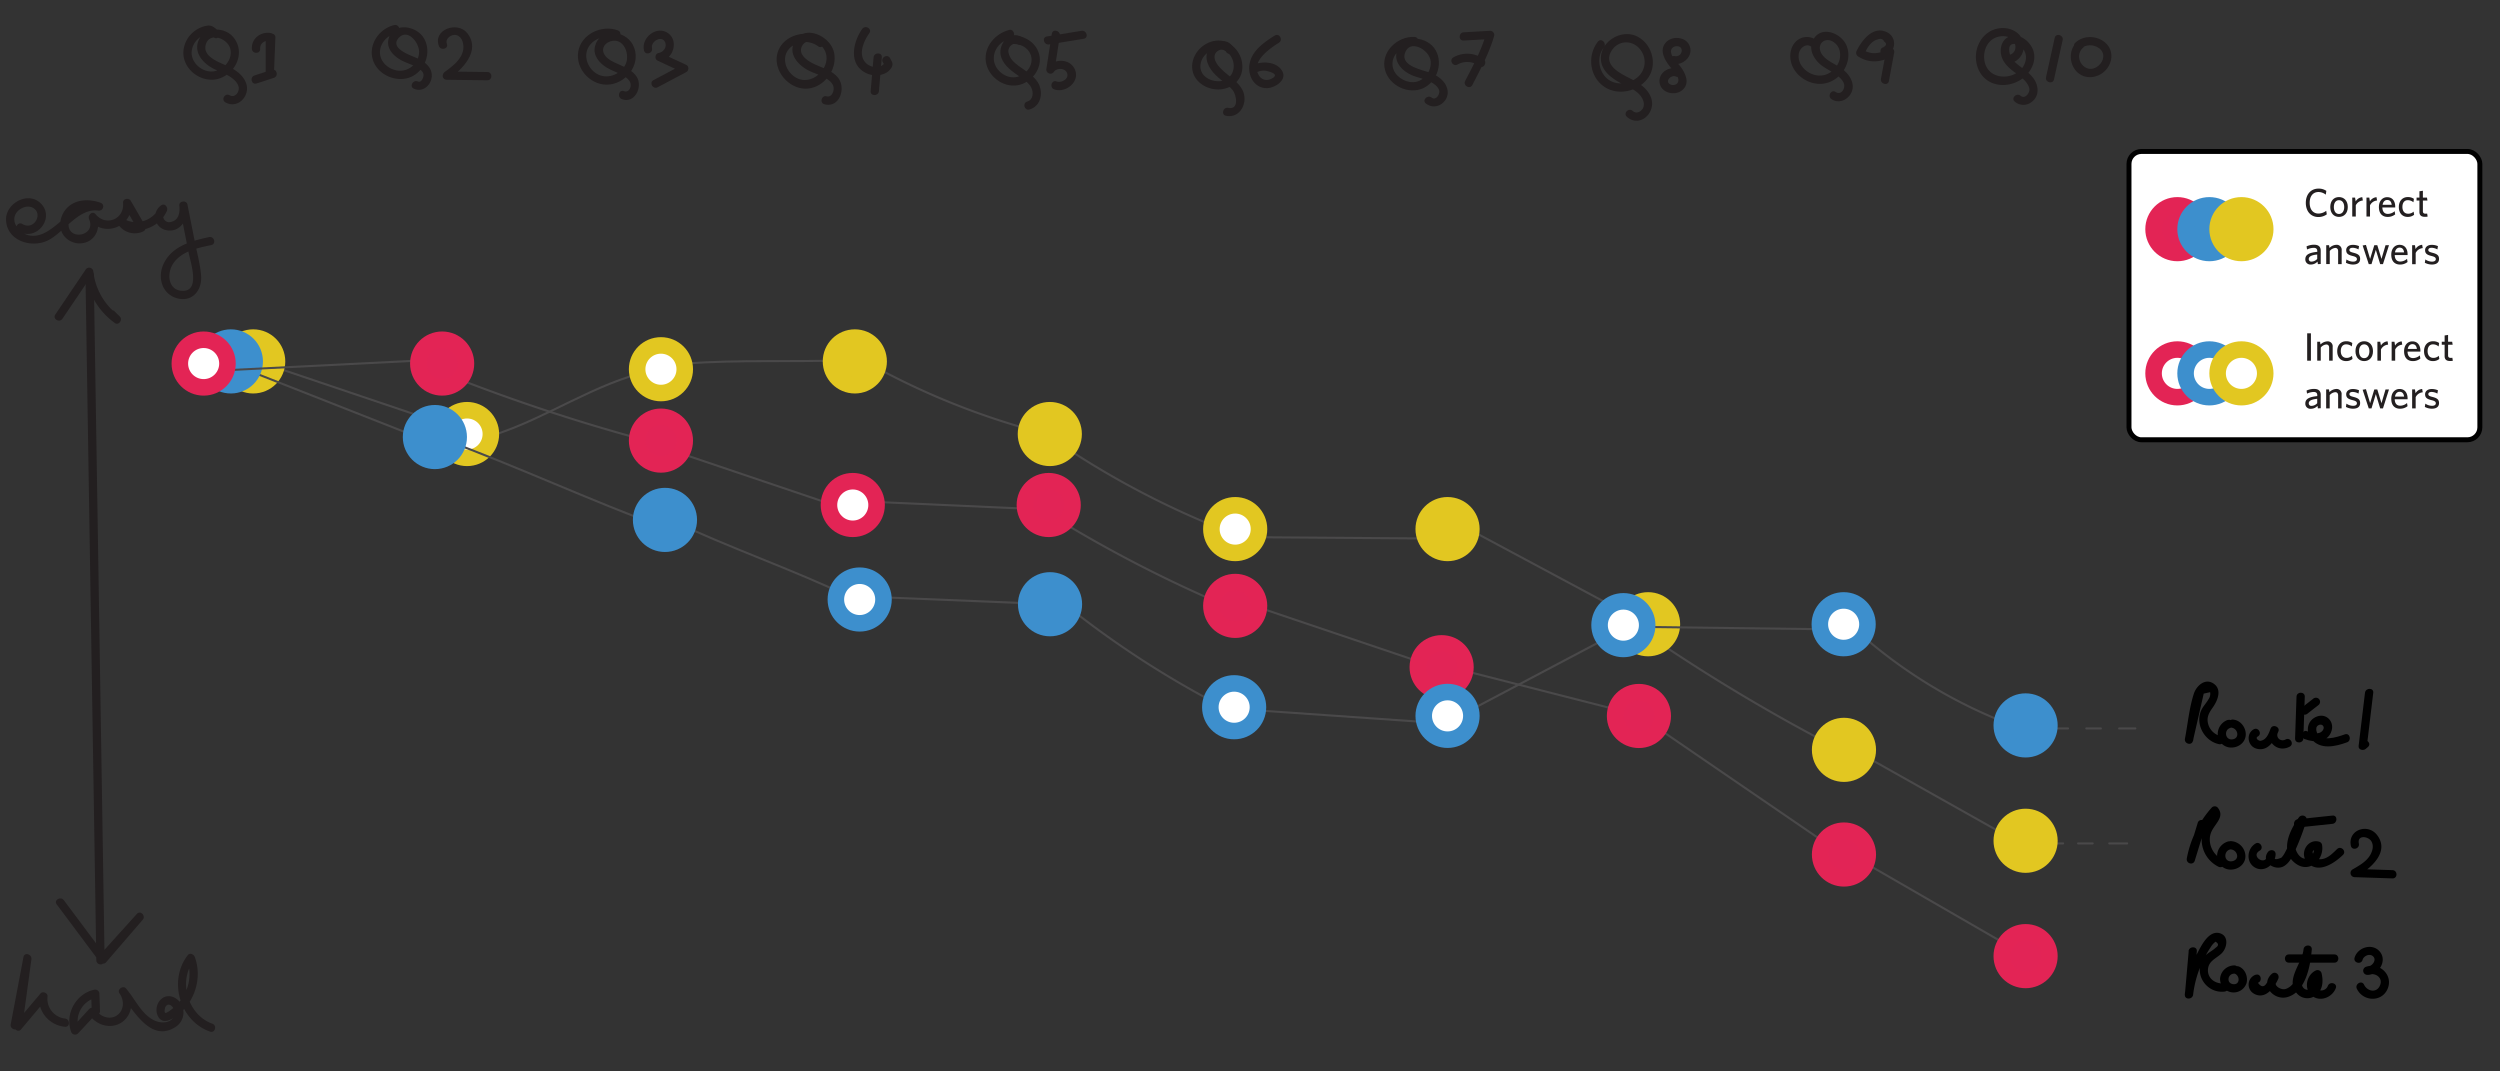 <svg id="Layer_1" data-name="Layer 1" xmlns="http://www.w3.org/2000/svg" viewBox="0 0 1512 648"><rect x="0" y="0" width="1512" height="648" fill="#333333" stroke="none"/><defs><style>.cls-1{fill:#4a494a;}.cls-2{fill:#231f20;}.cls-3{fill:#e2c721;}.cls-3,.cls-6{stroke:#e2c721;}.cls-3,.cls-4,.cls-5,.cls-6,.cls-7,.cls-8,.cls-9{stroke-miterlimit:10;}.cls-3,.cls-4,.cls-5,.cls-6,.cls-7,.cls-8{stroke-width:10px;}.cls-4{fill:#e22456;}.cls-4,.cls-5{stroke:#e32455;}.cls-5,.cls-6,.cls-8,.cls-9{fill:#fff;}.cls-7{fill:#3d8fcd;}.cls-7,.cls-8{stroke:#3d8fcd;}.cls-9{stroke:#000;stroke-width:3px;}</style></defs><title>Artboard 1 copy 2@1</title><path class="cls-1" d="M267.57,255.6,170.12,222.7c-.76-.26-1.09.95-.33,1.21l97.45,32.89c.76.26,1.09-.95.33-1.21Z"/><path class="cls-1" d="M380.83,227.07c-32.56,10.5-61.44,31.57-95.06,38.8-.79.17-.45,1.37.33,1.21,33.62-7.23,62.51-28.3,95.06-38.8.76-.25.44-1.45-.33-1.21Z"/><path class="cls-1" d="M414.18,220.51c32.83-2.44,65.83-.87,98.71-2,.8,0,.81-1.28,0-1.25-32.88,1.16-65.88-.41-98.71,2-.8.06-.8,1.31,0,1.25Z"/><path class="cls-1" d="M624.69,259.68a447.6,447.6,0,0,1-104.45-43.51.63.63,0,0,0-.63,1.08,448.9,448.9,0,0,0,104.75,43.63.63.63,0,0,0,.33-1.21Z"/><path class="cls-1" d="M745.29,321.88a520.86,520.86,0,0,1-109.91-58.09c-.66-.46-1.29.62-.63,1.08A522.19,522.19,0,0,0,745,323.09c.75.29,1.08-.92.33-1.21Z"/><path class="cls-1" d="M867.18,325.08l-120.77-.9a.63.63,0,0,0,0,1.25l120.77.9a.63.63,0,0,0,0-1.25Z"/><path class="cls-1" d="M997,377.55,878.17,313.9c-.71-.38-1.34.7-.63,1.08l118.8,63.65c.71.38,1.34-.7.63-1.08Z"/><path class="cls-1" d="M1221.2,439.49a296.21,296.21,0,0,1-105.53-65.66c-.58-.56-1.47.32-.88.88a297.72,297.72,0,0,0,106.08,66c.76.27,1.09-.94.33-1.21Z"/><path class="cls-1" d="M156.15,227a.63.63,0,0,0,0-1.25.63.63,0,0,0,0,1.25Z"/><path class="cls-1" d="M247,262.78a.63.63,0,0,0,0-1.25.63.63,0,0,0,0,1.25Z"/><path class="cls-1" d="M268.23,266.31a.63.63,0,0,0,0-1.25.63.63,0,0,0,0,1.25Z"/><path class="cls-1" d="M401.44,319.68a.63.63,0,0,0,0-1.25.63.63,0,0,0,0,1.25Z"/><path class="cls-1" d="M515.76,361.1c-36.49-17.5-75-30.43-111.46-47.93-.72-.35-1.36.73-.63,1.08,36.49,17.5,75,30.43,111.46,47.93.72.35,1.36-.73.63-1.08Z"/><path class="cls-1" d="M630.4,364.58,515,359.87c-.8,0-.8,1.22,0,1.25l115.41,4.72c.8,0,.8-1.22,0-1.25Z"/><path class="cls-1" d="M743.08,428.59a570.53,570.53,0,0,1-105.63-69.28c-.62-.51-1.5.37-.88.88a572,572,0,0,0,105.89,69.47c.72.36,1.35-.72.63-1.08Z"/><path class="cls-1" d="M867.22,436.46l-116.57-8.13c-.8-.06-.8,1.19,0,1.25l116.57,8.13c.8.06.8-1.19,0-1.25Z"/><path class="cls-1" d="M969.15,386.58,869.93,439c-.71.38-.08,1.45.63,1.08l99.22-52.38c.71-.38.08-1.45-.63-1.08Z"/><path class="cls-1" d="M1111,451.69a1088.38,1088.38,0,0,1-132.3-81c-.66-.47-1.28.61-.63,1.08a1088.38,1088.38,0,0,0,132.3,81c.71.37,1.35-.71.63-1.08Z"/><path class="cls-1" d="M1222.92,510l-97-54.56a.63.63,0,0,0-.63,1.08l97,54.56a.63.63,0,0,0,.63-1.08Z"/><path class="cls-1" d="M396.55,267.31a1116.94,1116.94,0,0,1-125.09-41c-.75-.29-1.07.91-.33,1.21a1116.94,1116.94,0,0,0,125.09,41,.63.63,0,0,0,.33-1.21Z"/><path class="cls-1" d="M513.67,308,404.58,271.14c-.76-.26-1.09.95-.33,1.21L513.33,309.2c.76.26,1.09-.95.33-1.21Z"/><path class="cls-1" d="M633,307.6,510,302.07c-.8,0-.8,1.21,0,1.25L633,308.85c.8,0,.8-1.21,0-1.25Z"/><path class="cls-1" d="M745.13,367.27a789.57,789.57,0,0,1-110-56.68c-.69-.42-1.31.66-.63,1.08A791.55,791.55,0,0,0,744.8,368.48c.74.31,1.06-.9.33-1.21Z"/><path class="cls-1" d="M862.22,400.84l-115.43-39c-.76-.26-1.09.95-.33,1.21l115.43,39c.76.26,1.09-.95.33-1.21Z"/><path class="cls-1" d="M989,431.44,874.67,402.23a.63.63,0,0,0-.33,1.21l114.31,29.21a.63.63,0,0,0,.33-1.21Z"/><path class="cls-1" d="M1113.13,515.29l-112-76.68c-.67-.46-1.29.63-.63,1.08l112,76.68c.67.46,1.29-.63.63-1.08Z"/><path class="cls-1" d="M1218.86,573.65l-101.35-58.52a.63.63,0,0,0-.63,1.08l101.35,58.52a.63.63,0,0,0,.63-1.08Z"/><path class="cls-1" d="M128.11,225a.63.63,0,0,0,0-1.25.63.63,0,0,0,0,1.25Z"/><path class="cls-1" d="M262.05,218.29a.63.63,0,0,0,0-1.25.63.63,0,0,0,0,1.25Z"/><path class="cls-1" d="M1240.88,441.2h9.93a.63.63,0,0,0,0-1.25h-9.93a.63.63,0,0,0,0,1.25Z"/><path class="cls-1" d="M1261.74,441.2h8.94a.63.63,0,0,0,0-1.25h-8.94a.63.63,0,0,0,0,1.25Z"/><path class="cls-1" d="M1281.6,441.2h9.93a.63.63,0,0,0,0-1.25h-9.93a.63.63,0,0,0,0,1.25Z"/><path class="cls-1" d="M1236.91,510.72h10.92a.63.63,0,0,0,0-1.25h-10.92a.63.63,0,0,0,0,1.25Z"/><path class="cls-1" d="M1256.77,510.72h8.94a.63.63,0,0,0,0-1.25h-8.94a.63.63,0,0,0,0,1.25Z"/><path class="cls-1" d="M1275.64,510.72h10.92a.63.63,0,0,0,0-1.25h-10.92a.63.63,0,0,0,0,1.25Z"/><path class="cls-2" d="M131.83,18.36c-2.24-1.68-3.63-3.25-6.53-2.84a16.65,16.65,0,0,0-7.4,3.11,16.86,16.86,0,0,0-7,12.7c-.43,11.05,11.56,19.59,21.89,16.1,10.08-3.41,15.58-15.85,8.51-24.71-5.94-7.44-19.9-6.48-21.88,4-1.15,6.15,3.59,11.32,8.53,14.17,3.57,2.06,7.6,3.24,11.09,5.44,2.17,1.37,4.62,3.51,5.26,6.11.72,2.94-2.05,7.08-5.44,5.16-2.81-1.58-5.33,2.73-2.52,4.32,7.45,4.21,15.12-3.94,12.55-11.46-1.63-4.77-5.88-7.85-10.22-10-4.8-2.38-15.95-5.63-14.33-13,1.85-8.44,13.08-4.49,14.86,1.83s-3.48,12.79-9.7,13.82c-6.52,1.08-13.51-4.44-13.62-11.15a11.71,11.71,0,0,1,4.3-8.78c3.29-2.83,5.86-3,9.19-.54,2.57,1.93,5.07-2.41,2.52-4.32Z"/><path class="cls-2" d="M161.62,22.77l-.86,21.37h5l0-21.69A2.53,2.53,0,0,0,163.87,20c-6-1.09-11.9,3.17-11.53,9.54.19,3.2,5.19,3.22,5,0a4.44,4.44,0,0,1,5.2-4.72l-1.84-2.41,0,21.69c0,3.23,4.87,3.21,5,0l.86-21.37c.13-3.22-4.87-3.21-5,0Z"/><path class="cls-2" d="M164.35,42.24l-10.5,3.42c-3,1-1.74,5.82,1.33,4.82l10.5-3.42c3-1,1.74-5.82-1.33-4.82Z"/><path class="cls-2" d="M238.43,15.17c-9.49,2.21-16.4,12.71-12.49,22.21,3.5,8.5,14.61,12.86,22.94,9,8.63-4.06,12.49-15.74,7.11-23.85C251,15,236.61,13.41,234.82,24.39c-.9,5.52,3.67,9.86,8.13,12.2,2.82,1.48,5.93,2.32,8.7,3.89,1.61.91,4,2.33,4.44,4.27.4,1.65-1.14,5.54-3.3,4.55-2.9-1.34-5.45,3-2.52,4.32,6.77,3.11,12.94-4.79,10.24-11.21-1.55-3.68-5.3-5.88-8.78-7.43-3.9-1.73-16-5.76-10.73-11.88,5.56-6.44,13,3.13,12.45,8.94A11.69,11.69,0,0,1,242.13,42.8c-5.7,0-11.66-4.19-12.28-10.08-.64-6.15,4.24-11.41,9.9-12.73,3.13-.73,1.81-5.55-1.33-4.82Z"/><path class="cls-2" d="M270.27,26.51c-1.19-3.17,2.73-6.07,5.79-5.27,3.54.92,4.53,5.42,4.14,8.5-.78,6.2-6.67,10.4-11.31,13.85-1.9,1.41-1.4,4.63,1.26,4.66l24.62.31c3.22,0,3.22-5,0-5l-24.62-.31,1.26,4.66c8.1-6,19.59-17,11.26-27.78-5.88-7.58-21-2.34-17.22,7.72,1.12,3,6,1.69,4.82-1.33Z"/><path class="cls-2" d="M373.61,18.34c-9.68-3.51-22.09,2.21-23.89,12.86-1.86,11,8.46,21.47,19.45,19.85s19-13.66,13.58-23.95c-4.7-8.95-19.84-10.63-22.87.77-1.51,5.67,2.68,10.37,7.19,13.1,3.13,1.89,6.72,2.89,9.86,4.76,1.78,1.07,3.62,2.36,4.32,4.39.84,2.42-.89,6.19-3.89,5s-4.28,3.63-1.33,4.82c7.7,3.1,12.86-7.32,9.15-13.33-2.63-4.27-7.57-6.13-11.92-8.09-2.52-1.14-5.3-2.41-7.08-4.61-2.85-3.5-1.27-7.48,2.89-8.87,8.31-2.78,12.42,8.36,9,14.4s-11.41,8.83-17.44,5c-5.33-3.38-8-10.71-4.48-16.3,3.4-5.32,10.41-7.06,16.11-5,3,1.1,4.34-3.73,1.33-4.82Z"/><path class="cls-2" d="M394.34,29.2c-1-4.22,6.14-8.21,8-3.5,1.18,2.95-1.31,6-4.11,6.37-2.09.28-2.45,3.71-.6,4.57l14.94,6.95V39.26l-17.36,9.2c-2.84,1.51-.32,5.82,2.52,4.32l17.36-9.2c1.57-.83,1.7-3.53,0-4.32l-14.94-6.95-.6,4.57c7.52-1,11-11.89,4.73-16.65-6.89-5.24-16.66,2.45-14.79,10.3.74,3.13,5.57,1.8,4.82-1.33Z"/><path class="cls-2" d="M497.36,23.7c-8.39-6.27-22.5-3.22-26.59,6.8-4.31,10.58,5.15,22.9,16.18,23.12S507,42,504.31,31.33c-2.62-10.38-19.59-17.38-24.43-4.68-2.6,6.83,3.27,12.9,8.85,15.83,3.42,1.8,7.24,2.77,10.57,4.75,2.23,1.33,4.66,3.14,4.88,5.91.19,2.36-1.3,5.88-4.22,5.1-3.11-.83-4.44,4-1.33,4.82,9.27,2.46,13.34-10.13,8-16.31-4-4.67-10.15-5.83-15.38-8.6-3.51-1.86-8.19-5.29-6.45-9.72,1.86-4.73,7.94-4.32,11.25-1.39,11.7,10.35-5.93,29.29-17.46,17.72-4.84-4.85-5.46-12.63.48-16.86a13.4,13.4,0,0,1,15.75.11c2.58,1.93,5.07-2.41,2.52-4.32Z"/><path class="cls-2" d="M521.45,17.52c-5.49,7.73-8.4,21,1.84,26.4a13.67,13.67,0,0,0,11.48.69,9.37,9.37,0,0,0,4-3.11c1.81-2.52.9-3.85-.51-6.36-1.57-2.81-5.89-.29-4.32,2.52l1.35,2.41V37.55c-2.22,4.39-8.77,3.59-11.75.4-4.77-5.09-1.08-13.23,2.25-17.91,1.87-2.63-2.47-5.13-4.32-2.52Z"/><path class="cls-2" d="M528.33,34.71l-1.75,20.4c-.28,3.21,4.73,3.19,5,0l1.75-20.4c.28-3.21-4.73-3.19-5,0Z"/><path class="cls-2" d="M610.31,18.12c-8.33,2.15-15.2,10-14.1,18.92s10.28,16.11,19.31,14.51c8.27-1.47,15.12-10.06,13-18.57s-11.67-13.2-19.79-10.72c-3.07.94-1.76,5.76,1.33,4.82,5.26-1.61,11.82,1,13.49,6.61,1.92,6.4-4.22,13-10.48,13.08-5.83.11-11.58-4.86-12-10.74-.43-6.43,4.56-11.57,10.49-13.1,3.11-.8,1.79-5.63-1.33-4.82Z"/><path class="cls-2" d="M618.36,22.58c-8-4.81-15.66,4.87-12.69,12.49,2,5.11,6.62,8.21,10.93,11.22,2.56,1.79,5.47,3.68,7,6.48s1.5,7.55-2.31,8.64c-3.09.88-1.78,5.71,1.33,4.82,7.21-2.06,8.69-10.8,4.93-16.61-2.38-3.67-6.19-6-9.68-8.5-2.54-1.79-5.57-3.82-7-6.69-.87-1.74-1.51-3.69-.51-5.56s3.33-3.27,5.45-2c2.76,1.67,5.28-2.65,2.52-4.32Z"/><path class="cls-2" d="M636.14,20.38l-3.26,21.06a2.51,2.51,0,0,0,4.57,1.93c1.65-2.22,5.94-2.28,7.5.06,2.47,3.72-2.58,7-6,5.81-3-1.06-4.35,3.77-1.33,4.82,7.1,2.47,16-4.88,12.31-12.39-3.25-6.58-12.76-6.21-16.78-.83l4.57,1.93L641,21.7c.49-3.15-4.33-4.5-4.82-1.33Z"/><path class="cls-2" d="M654.12,18.63l-21,3.42c-3.17.51-1.82,5.33,1.33,4.82l21-3.42c3.17-.51,1.82-5.33-1.33-4.82Z"/><path class="cls-2" d="M737.78,29.51c11.47,2.37,11.38,20-1.41,19.62C731.36,49,726,45.74,726,40.2c0-6.45,6.32-11.23,12.42-10.61,3.2.33,3.17-4.67,0-5-8.63-.88-17,6.31-17.42,15.05-.38,8.14,6.74,13.81,14.35,14.42s15-4,15.94-11.91-4.37-15.85-12.21-17.47c-3.14-.65-4.48,4.17-1.33,4.82Z"/><path class="cls-2" d="M745.85,28.74c-4-7.73-15.76-2.65-16.15,4.92-.32,6.13,4.29,11,8.72,14.57,2.43,2,5.11,3.83,7.1,6.27,2.25,2.76,4.12,12.12-2.71,10.72-3.14-.64-4.48,4.18-1.33,4.82,8.85,1.81,13.71-8.52,9.93-15.68-2.56-4.84-7.3-7.63-11.26-11.17-2.62-2.33-7.14-6.92-5.1-10.84,1.09-2.11,5.17-3.62,6.47-1.08,1.47,2.86,5.79.34,4.32-2.52Z"/><path class="cls-2" d="M771,21.47c-6.73,4.28-14.31,9.44-15.38,18-.85,6.85,3.25,14,10.75,13.83,4.55-.09,12.07-4.69,9.22-10.11-3.38-6.43-13.5-6.48-18.87-3.32-2.77,1.63-.26,6,2.52,4.32a9.6,9.6,0,0,1,5.85-1.44c1,.09,5.89,1.18,6,2.78.06,1.19-2.43,2.29-3.19,2.52A5.37,5.37,0,0,1,761.65,46c-5.79-8.42,6.07-16.49,11.85-20.17,2.71-1.72.2-6.05-2.52-4.32Z"/><path class="cls-2" d="M855.48,22.34c-10.45-.57-20.78,9.32-17.79,20.13,2.56,9.29,14.06,14.86,22.89,10.94,9-4,12.8-16.52,6.69-24.52-5.94-7.78-21-8-22.75,3.48-.93,6,3.92,10.61,8.89,12.9,3.78,1.74,8.08,2.27,11.76,4.21,2.1,1.1,4.7,2.89,5.27,5.35.52,2.26-2.08,6.2-4.56,4.22s-6.05,1.53-3.54,3.54c6.31,5,15.06-1.48,12.92-9.08C874,49,869.86,46,865.77,44.3c-4.68-1.93-18.42-4-16.17-11.84,2.69-9.39,15.06-2.38,15.68,4.6.55,6.17-4.19,12.41-10.54,12.64-5.33.19-11.35-3.72-12.4-9.16-1.47-7.64,6.12-13.59,13.13-13.21,3.22.18,3.21-4.82,0-5Z"/><path class="cls-2" d="M885.23,24.52l16-.9-2.41-3.16c-2.94,10.1-7.85,19.17-12.68,28.45-1.48,2.85,2.83,5.38,4.32,2.52,5-9.68,10.11-19.12,13.18-29.64a2.52,2.52,0,0,0-2.41-3.16l-16,.9c-3.2.18-3.22,5.18,0,5Z"/><path class="cls-2" d="M897.24,35.7a16.81,16.81,0,0,0-18.23-1c-2.81,1.56-.29,5.88,2.52,4.32a11.91,11.91,0,0,1,13.18,1c2.58,1.93,5.07-2.41,2.52-4.32Z"/><path class="cls-2" d="M966.43,25.16c-6.3,8.05-5.33,20.27,3,26.7s21,3.73,27.1-4.43c6.26-8.43,2.63-21.23-6.82-25.59s-22.26,3.51-21.46,14.4c.47,6.41,6,10.74,11.18,13.59,4.06,2.22,8.83,3.85,12.07,7.3,1.81,1.93,3.18,4.63,2.55,7.28s-4.06,4.94-6.55,2.71-5.94,1.39-3.54,3.54c7.59,6.79,17.48-2.19,14.78-11-1.81-5.88-7.14-9.27-12.3-11.92-6.15-3.17-17.09-8.15-11.86-16.88,4.22-7,13.5-6.87,17.93-.22A12,12,0,0,1,989,47.73c-5.32,3.57-13,3.88-17.7-.83S965.8,34,970,28.7c2-2.51-1.55-6.07-3.54-3.54Z"/><path class="cls-2" d="M1011.54,38.71c6.23,1.2,13.21-4.91,10.14-11.44-2.43-5.17-10.44-5.71-14.13-1.64-4.24,4.68-.79,10.6,2.42,14.65,1.76,2.21,5.63,5.65,5.08,8.8-.38,2.17-3,2.84-4.79,2-3.71-1.74.43-6.28,3.51-4.74,2.87,1.43,5.41-2.88,2.52-4.32-5.46-2.73-13.5,1.25-12.58,8,.84,6.15,9.11,8.21,13.61,4.6,5-4,2.17-10.29-1-14.4-1.89-2.43-5.35-5.42-5.7-8.67-.24-2.21,1.41-3.63,3.56-3.62,4.77,0,3.33,6.85-1.3,6-3.14-.61-4.49,4.21-1.33,4.82Z"/><path class="cls-2" d="M1100,25.75a9.32,9.32,0,0,0-11.7-2.22c-4.23,2.28-6,7.42-5.45,12,1.07,9.74,11.47,16.75,20.94,14.9,9.69-1.89,16.68-12.83,13.22-22.32-3-8.26-16.1-13.31-20.73-3.44-2.47,5.28.71,11,4.82,14.42,2.8,2.3,6.13,3.74,9.06,5.83,2,1.43,4.6,3.55,5.17,6.12.64,2.92-2,6.68-5.12,4.59-2.67-1.81-5.17,2.52-2.52,4.32,5.76,3.91,13.26-1.58,12.84-8.12-.26-4-2.94-7.42-5.94-9.83-4.25-3.41-11.9-5.57-13.67-11.22-1.37-4.38,2.39-7.82,6.76-6.06a8.91,8.91,0,0,1,5.19,7.66c.48,5.4-3.21,10.69-8.2,12.58-5.23,2-11.23-.19-14.57-4.54a10.08,10.08,0,0,1-2.18-7.94c.72-4,5.4-7.24,8.56-3.18,2,2.54,5.49-1,3.54-3.54Z"/><path class="cls-2" d="M1140.37,33.4c6.33-1.79,7-10.58,1.28-13.69-8.54-4.63-15.45,4.42-18.74,11a2.57,2.57,0,0,0,.9,3.42,17.68,17.68,0,0,0,21.13-1.1l-4.18-2.43-3.16,17.06c-.58,3.15,4.23,4.49,4.82,1.33l3.16-17.06a2.52,2.52,0,0,0-4.18-2.43,12.64,12.64,0,0,1-15.07.32l.9,3.42c1.26-2.52,2.54-5.32,4.65-7.28a8.41,8.41,0,0,1,3.85-2.13q2.73-1.05,3.83,1.32,2.44,1.67-.52,3.46c-3.09.87-1.78,5.7,1.33,4.82Z"/><path class="cls-2" d="M1217.3,37.81a10.35,10.35,0,0,0,6.41-11.92c-1.26-6.12-7.42-9.27-13.3-8.9-12.3.77-18.52,14.33-13.82,25,5,11.45,19.73,12,28.26,4.14,4-3.7,6.6-9.51,5.06-15-1.47-5.21-7-10.25-12.63-9.53-6.83.87-8.64,8.54-6.21,14,1.55,3.52,4.54,6,7.55,8.23a37,37,0,0,1,6.28,5.24c1.14,1.35,2.52,3.42,2.49,5.2,0,2.14-2.69,5.85-5.34,3.64-2.45-2-6,1.47-3.54,3.54a8,8,0,0,0,10.61-.09c3.71-3,4-7.89,1.92-12-3-6-9.35-8.25-13.61-13.06-2.52-2.85-4.38-11.51,2.53-9.41,3.65,1.11,5.83,5.37,5.28,9-1.86,12.27-21.49,14.66-24.79,2.05-1.4-5.36.39-11.91,5.47-14.68,3-1.63,7.23-2,10.2-.15,3.38,2.13,4.18,8.08-.14,9.84-2.94,1.2-1.65,6,1.33,4.82Z"/><path class="cls-2" d="M1242.68,22.91l-5.25,23.8c-.69,3.14,4.13,4.47,4.82,1.33l5.25-23.8c.69-3.14-4.13-4.47-4.82-1.33Z"/><path class="cls-2" d="M1256.47,25.09c-5,4.2-5.28,12-1.45,17.12,4.36,5.79,12.42,5.74,17.62,1.09s6.16-12.85.48-17.63c-5.14-4.32-13.11-4.43-18,.19-2.35,2.2,1.19,5.73,3.54,3.54,2.91-2.73,7.7-2.57,10.86-.26,3.91,2.86,3,7.87-.46,10.7-7.77,6.32-16-5.35-9-11.21,2.47-2.06-1.08-5.58-3.54-3.54Z"/><circle class="cls-3" cx="153.14" cy="218.58" r="14.4"/><circle class="cls-4" cx="399.74" cy="266.48" r="14.4"/><circle class="cls-5" cx="515.76" cy="305.43" r="14.4"/><circle class="cls-4" cx="634.26" cy="305.43" r="14.4"/><circle class="cls-4" cx="747.04" cy="366.44" r="14.4"/><circle class="cls-4" cx="871.9" cy="403.52" r="14.4"/><circle class="cls-4" cx="991.22" cy="433.02" r="14.4"/><circle class="cls-4" cx="1115.23" cy="516.81" r="14.4"/><circle class="cls-4" cx="1225.08" cy="578.27" r="14.4"/><circle class="cls-6" cx="282.48" cy="262.5" r="14.4"/><circle class="cls-6" cx="399.74" cy="223.31" r="14.4"/><circle class="cls-3" cx="517" cy="218.58" r="14.4"/><circle class="cls-3" cx="634.92" cy="262.5" r="14.4"/><circle class="cls-6" cx="747.04" cy="320" r="14.4"/><circle class="cls-3" cx="875.48" cy="320" r="14.4"/><circle class="cls-3" cx="996.76" cy="377.54" r="14.4"/><circle class="cls-7" cx="1225.08" cy="438.73" r="14.4"/><path class="cls-2" d="M51.68,166.08l5.12,323,1.45,91.73c0,2.07,2.77,3.42,4.27,1.77l23.81-26.34-3.54-3.54L60.54,578.55l3.93.51L38.6,544.42c-1.9-2.55-6.25-.06-4.32,2.52l25.86,34.63c.88,1.18,2.77,1.85,3.93.51l22.25-25.81c2.08-2.42-1.36-5.94-3.54-3.54L59,579.08l4.27,1.77-5.12-323-1.45-91.73c-.05-3.21-5.05-3.22-5,0Z"/><path class="cls-2" d="M65.83,191.86,69,195,72,191a38.53,38.53,0,0,1-15.55-26.67,2.52,2.52,0,0,0-4.66-1.26L33.44,190.25c-1.81,2.67,2.52,5.18,4.32,2.52l18.35-27.14-4.66-1.26a44,44,0,0,0,18,31c2.33,1.7,5-2,3-3.93l-3.13-3.11c-2.29-2.27-5.83,1.27-3.54,3.54Z"/><path class="cls-2" d="M11,139.8c11.2,6.81,23.11-8.7,13-17.38-7.77-6.64-20.64.88-20.35,10.54.38,12.59,15.15,17.26,25.06,12.57s18.6-19.81,30.63-18.15c3.12.43,4.45-3.74,1.33-4.82-6.54-2.25-14.55-2.22-19.81,2.89-4.4,4.27-6.07,11.55-2.44,16.81a12,12,0,0,0,15.39,3.52c5.56-3.21,6.82-10.14,4.38-15.67l-3.93,3c9,11,26.44,3.67,25.14-10.4L74.76,124l8.69,15,.9-3.42a6.82,6.82,0,0,1-8.45-2.25l-3.42,3.42c10.07,5.68,23.69,1.52,28.45-9.16.91-2-1.13-5-3.42-3.42A8.31,8.31,0,0,0,100,139.08c9,2.37,14.3-7.1,13.49-14.78l-4.91.66,5.58,28.19c1.12,5.64,6.94,22.61-3.37,22.75-9.1.12-10.14-10.35-6.1-16.42,5-7.56,14.83-9.5,23.1-11.27,3.14-.68,1.81-5.5-1.33-4.82-10.67,2.29-22.65,5.51-27.6,16.36-3.67,8-1,17.91,8,20.57,9.39,2.75,15.47-4.73,14.77-13.69-.54-6.84-2.47-13.71-3.8-20.43l-4.47-22.55c-.54-2.73-5.21-2.15-4.91.66s.18,6.26-2.06,8.39c-1.12,1.07-3.54,2.05-5.1,1.56-2.4-.76-3.79-4.09-1.3-5.78l-3.42-3.42C93,133.22,82.89,136.89,75,132.43c-2-1.15-5,1.29-3.42,3.42a12,12,0,0,0,15.29,4,2.53,2.53,0,0,0,.9-3.42l-8.69-15c-1.17-2-4.89-1.29-4.66,1.26.91,9.85-10.33,14.52-16.61,6.87-1.95-2.38-5,.66-3.93,3C58.44,143,40.41,146,41.51,134.83c.87-8.95,11.14-9.75,17.84-7.44l1.33-4.82c-14.53-2-22,12.26-33.47,18.15-3.7,1.9-7.79,2.66-11.72.95-4.48-2-8.65-7.35-6-12.28,1.74-3.23,6.54-5.51,10-3.91,7.16,3.3,1.14,14.31-5.94,10-2.76-1.68-5.27,2.65-2.52,4.32Z"/><circle class="cls-8" cx="519.93" cy="362.58" r="14.4"/><circle class="cls-7" cx="635.06" cy="365.44" r="14.4"/><circle class="cls-8" cx="746.41" cy="427.73" r="14.4"/><circle class="cls-8" cx="875.48" cy="432.96" r="14.4"/><circle class="cls-3" cx="1115.23" cy="453.51" r="14.4"/><circle class="cls-3" cx="1225.08" cy="508.5" r="14.4"/><path d="M1328.24,417.43l-6.72,29.38,4.82,1.33c1.46-7.61,2.9-15.22,4.37-22.82.27-1.39.46-4.73,1.52-5.69l4.45-1a5.61,5.61,0,0,1-1,4.32c-1.4,2.48-3.49,4.43-4.57,7.11-3.35,8.34,2.26,18.14,10.87,20,3.14.68,4.48-4.13,1.33-4.82a10.22,10.22,0,0,1-7.88-7.66c-1-3.92.72-6.68,2.89-9.75,2.89-4.08,5.78-10.89.36-14.46-5.12-3.37-10.3,1.44-11.85,6.21-2.79,8.62-3.66,18.27-5.37,27.16-.6,3.13,4.1,4.49,4.82,1.33l6.72-29.38c.72-3.13-4.1-4.47-4.82-1.33Z"/><path d="M1347.35,435.41a9,9,0,0,0-6,9.57,8.15,8.15,0,0,0,8.68,7.13c4.3-.21,8.11-3.38,8.21-7.85.09-4.2-3-8.44-7.29-9a2.59,2.59,0,0,0-3.08,1.75,2.52,2.52,0,0,0,1.75,3.08c4.08.58,5.09,6.62.41,7.08-4.26.42-5.1-5.61-1.3-6.87,3-1,1.73-5.85-1.33-4.82Z"/><path d="M1363,441.11c-4.69,2.68-3.68,9.91,1.39,11.57,7.16,2.35,11.43-4.93,13.61-10.41,1-2.63-3.29-4.43-4.57-1.93-3.9,7.64,3.82,15.36,11.42,11.21,2.83-1.54.3-5.86-2.52-4.32-3,1.64-6.23-1.14-4.58-4.37l-4.57-1.93c-.78,2-1.67,4.45-3.36,5.86a5,5,0,0,1-2.82,1.26c-.91,0-3.37-1.54-1.46-2.63,2.79-1.6.28-5.92-2.52-4.32Z"/><path d="M1388.93,421.36l-.87,25.27c-.11,3.22,4.89,3.21,5,0l.87-25.27c.11-3.22-4.89-3.21-5,0Z"/><path d="M1398.9,422.69l-6.76,5.29a2.51,2.51,0,0,0,0,3.54,2.56,2.56,0,0,0,3.54,0l6.76-5.29a2.51,2.51,0,0,0,0-3.54,2.56,2.56,0,0,0-3.54,0Z"/><path d="M1393.94,447c5.92,2.32,14.19,2.14,16.25-5.2,1.56-5.57-3.26-10.48-8.82-8.49-5.74,2.06-7.27,8.74-3.62,13.41,5.44,7,14.59,4.83,21.72,2.24,3-1.09,1.71-5.92-1.33-4.82-4.48,1.63-15.57,5.35-17.15-2-.27-1.25-.24-2.72,1.09-3.49,2.24-1.3,4.21.79,2.87,2.87-2.11,3.29-6.82,1.84-9.68.72s-4.3,3.66-1.33,4.82Z"/><path d="M1430.34,419l-3.85,32.18c-.28,2.36,2.81,3,4.27,1.77l1.37-1.17c2.45-2.09-1.1-5.61-3.54-3.54l-1.37,1.17,4.27,1.77,3.85-32.18c.38-3.19-4.62-3.16-5,0Z"/><path d="M1329.18,497.69l-6.57,21.46,4.82,1.33a58.61,58.61,0,0,1,13.81-28.55h-3.54c1.24,1.51-4.4,8-5.07,9.79a18.22,18.22,0,0,0,9.21,22.52c2.92,1.29,5.46-3,2.52-4.32-6.38-2.82-9.87-10.84-6.69-17.34,2.34-4.77,8-8.78,3.56-14.19a2.51,2.51,0,0,0-3.54,0,63.44,63.44,0,0,0-15.1,30.76c-.58,3.13,3.87,4.45,4.82,1.33L1334,499c.94-3.08-3.88-4.4-4.82-1.33Z"/><path d="M1347.32,509a9.15,9.15,0,0,0-6.35,9.9,8.18,8.18,0,0,0,9,7c4.4-.37,8.29-3.8,8.05-8.44a9.22,9.22,0,0,0-8.91-8.74c-3.22,0-3.22,5,0,5a4.15,4.15,0,0,1,3.91,3.74c.21,2.09-1.64,3.35-3.53,3.47-4.49.28-4.77-6-.88-7.14,3.09-.89,1.77-5.72-1.33-4.82Z"/><path d="M1364.12,510.2c-5.09,3-5.86,11-.63,14.29,5.79,3.69,12.71-1.77,12.8-7.91,0-2.69-3.28-3.12-4.66-1.26-4.44,6,4.23,11.65,9.61,8.57,3.93-2.25,5.8-7.13,7.54-11a142.41,142.41,0,0,0,6.15-16.59c.87-2.87-3-4.12-4.57-1.93-5.65,7.93-12.05,21-1.47,28.22,8.32,5.66,17.14-3.13,15.45-11.79a2.48,2.48,0,0,0-1.75-1.75c-6.78-1.93-11.89,6.59-7.57,12,6.45,8,16.54,1.31,22-4,2.32-2.24-1.22-5.77-3.54-3.54s-4.94,5-8.17,5.86a7.1,7.1,0,0,1-3.77.09,2.23,2.23,0,0,1-2.28-2.55q-1.85-2.77,2-3.06l-1.75-1.75c.6,3.06-1.31,7-4.8,7.25-3.19.2-5.55-3.09-6.28-5.83-1.63-6.06,2.95-12,6.25-16.65l-4.57-1.93a133.85,133.85,0,0,1-5.28,14.57,60.16,60.16,0,0,1-2.91,6.17,14.32,14.32,0,0,1-2.08,3q-5.25,2.26-3.89-.87l-4.66-1.26c-.11,8-10.69,1.45-4.64-2.06,2.78-1.61.27-5.94-2.52-4.32Z"/><path d="M1410.68,493.26l-20.9,2.21c-3.17.34-3.2,5.34,0,5l20.9-2.21c3.17-.34,3.2-5.34,0-5Z"/><path d="M1426.65,510.21c-1.14-5.46,5.75-4.47,7.57-1.37,1.51,2.56.75,5.64-.6,8.06-2.34,4.21-6.8,6.62-10.83,8.95a2.52,2.52,0,0,0,1.26,4.66l22.93.75c3.22.11,3.21-4.89,0-5l-22.93-.75,1.26,4.66c8.16-4.71,20.35-14.81,12.32-25.17-5.68-7.34-17.82-3.05-15.81,6.54.66,3.15,5.48,1.82,4.82-1.33Z"/><path d="M1323.71,575.35l-2.3,26.19c-.29,3.24,4.62,3.13,5,0a65.49,65.49,0,0,1,7.89-24.25c.83-1.47,1.7-2.91,2.65-4.31a11.44,11.44,0,0,1,3-3.45q3,1.77,0,3.72c-2.09,2-4.82,3-6.68,5.35-7.41,9.32.66,22.43,12.1,21.12,3.16-.36,3.2-5.37,0-5-5.12.59-10.33-2.66-10-8.35.34-5.17,4.8-6.58,8.07-9.59,3.59-3.29,4.89-10.89-1.12-12.43-6.66-1.71-11.24,8.06-13.6,12.63a72.37,72.37,0,0,0-7.38,24.54h5l2.3-26.19c.28-3.2-4.72-3.19-5,0Z"/><path d="M1351.68,588.9c3.14,1.37,3.08,6.78-1,6.33-4.42-.49-3.4-6.44.63-6.35,3.22.07,3.22-4.93,0-5a8.71,8.71,0,0,0-8.61,7.85,8.21,8.21,0,0,0,16,2.87c1-3.82-.77-8.4-4.48-10-2.92-1.28-5.47,3-2.52,4.32Z"/><path d="M1364.21,589.51a6.31,6.31,0,0,0-1.18,11.37c6.85,4.1,12.43-3.42,14.83-8.84,1.11-2.52-1.71-5-3.93-3-7.27,6.62,1.17,16.31,9.45,14,11.18-3.1,14-19.06,14.78-28.79.26-3.21-4.73-3.18-5,0-.73,8.47-12.06,19.28-3.14,27.43a8.29,8.29,0,0,0,10.86.06c4.07-3.24,4.32-8.5,3.19-13.21a2.53,2.53,0,0,0-3.67-1.49c-5.43,2.73-7.2,10.89-2.29,15.06s12.44,1.21,14.58-4.48c1.13-3-3.7-4.32-4.82-1.33-1,2.79-4.94,3.77-6.8,1.39-1.74-2.23-.5-5.13,1.85-6.32l-3.67-1.49c.62,2.58,1.09,6.85-2,8.39a3.5,3.5,0,0,1-4.81-1.87,9.74,9.74,0,0,1,.12-7.2c1.89-5.23,5.13-9.21,5.62-14.93h-5a49.39,49.39,0,0,1-4,16.52c-1.07,2.34-2.37,4.7-4.55,6.19s-3.67,1.71-5.91.69c-2.08-1-3.56-2.92-1.19-5.09l-3.93-3a33.39,33.39,0,0,1-1.81,3.75l-1.2,1.72q-2.22,3.15-5-.66c3-1.08,1.71-5.91-1.33-4.82Z"/><path d="M1411.82,577.23h-27.5c-3.22,0-3.22,5,0,5h27.5c3.22,0,3.22-5,0-5Z"/><path d="M1428.89,580.47c.64-2.18,3.89-3.88,6-2.36,3.09,2.24-.28,6.54-3.16,6.46l.66,4.91c4.17-1.4,9.08,1.75,7,6.56s-7.7,3.51-9.63-.53c-1.39-2.9-5.7-.37-4.32,2.52,3.72,7.79,15.11,8.27,18.6,0s-4.78-16.11-13-13.34a2.51,2.51,0,0,0,.66,4.91c6.78.19,12.31-8.32,7.65-14-4.45-5.46-13.46-2.7-15.3,3.62-.9,3.09,3.92,4.42,4.82,1.33Z"/><path class="cls-2" d="M11.3,620.83,19,580.2l-4.82-1.33L8.55,620.14c-.3,2.15,2.36,4.59,4.18,2.43L28,604.42l-4.27-1.77C22.84,612.12,30,620.1,39.29,621c3.2.32,3.18-4.68,0-5a12,12,0,0,1-10.53-13.36c.2-2.1-2.91-3.37-4.27-1.77L9.2,619l4.18,2.43L19,580.2c.42-3.1-4.21-4.55-4.82-1.33L6.48,619.5c-.6,3.14,4.22,4.49,4.82,1.33Z"/><path class="cls-2" d="M60.49,611.38,60.11,601a2.54,2.54,0,0,0-3.16-2.41C45.92,601,39.11,613.29,43,623.94a2.53,2.53,0,0,0,4.18,1.1l10.48-11.26-3.93-.51c3.91,6.58,13,9.53,19.71,5.17s7.83-13.92,3.26-20.09l-3.93,3c7.72,8.92,18,29.36,33.09,19.95a10.33,10.33,0,0,0,4-13.54c-2.08-4.12-7.2-6.91-11.48-4.19a8.81,8.81,0,0,0-2.93,10.9c2.9,5.62,8.39,2.18,12.06-.64,10.45-8,14.9-22.72,10.28-35.09-.58-1.55-2.9-2.73-4.18-1.1-12,15.3-5,39.86,13.46,46.29,3,1.06,4.35-3.77,1.33-4.82-14.65-5.09-20.89-25.65-11.25-37.93l-4.18-1.1a25.84,25.84,0,0,1-1.16,20.79,26.28,26.28,0,0,1-6.82,8.64c-.49.4-4.19,3.42-5,3.08s-.25-2.94,0-3.5c2.42-4.64,8.1,2.77,4.6,6.77-3,3.4-8.27,2.91-11.85,1-7.51-4-11.18-12.86-16.54-19.06-1.83-2.12-5.63.74-3.93,3,2.93,4,2.92,10.19-1.46,13.25s-10.36.85-12.87-3.37a2.52,2.52,0,0,0-3.93-.51L43.65,621.5l4.18,1.1a14.62,14.62,0,0,1,10.44-19.23L55.11,601l.38,10.41c.12,3.21,5.12,3.22,5,0Z"/><path class="cls-1" d="M1108.69,380l-115.93-1.49a.63.63,0,0,0,0,1.25l115.93,1.49a.63.63,0,0,0,0-1.25Z"/><circle class="cls-8" cx="1115.04" cy="377.54" r="14.4"/><circle class="cls-8" cx="981.82" cy="378.09" r="14.4"/><path class="cls-1" d="M128.11,225a.63.63,0,0,0,0-1.25.63.63,0,0,0,0,1.25Z"/><path class="cls-1" d="M262.05,218.29a.63.63,0,0,0,0-1.25.63.63,0,0,0,0,1.25Z"/><path class="cls-1" d="M247.17,261.55,156.31,225.8c-.75-.29-1.07.91-.33,1.21l90.86,35.75c.75.29,1.07-.91.33-1.21Z"/><path class="cls-1" d="M401.6,318.45c-44.9-16.55-88.31-36.82-133.21-53.37-.76-.28-1.08.93-.33,1.21,44.9,16.55,88.31,36.82,133.21,53.37.76.28,1.08-.93.33-1.21Z"/><circle class="cls-7" cx="139.63" cy="218.58" r="14.4"/><circle class="cls-7" cx="263.02" cy="264.33" r="14.4"/><circle class="cls-7" cx="402.17" cy="314.44" r="14.4"/><path class="cls-1" d="M262.05,217l-133.94,6.73c-.8,0-.81,1.29,0,1.25l133.94-6.73c.8,0,.81-1.29,0-1.25Z"/><circle class="cls-5" cx="123.17" cy="219.88" r="14.4"/><circle class="cls-4" cx="267.41" cy="219.88" r="14.4"/><rect class="cls-9" x="1287.61" y="91.6" width="212.21" height="174.38" rx="7.53" ry="7.53"/><circle class="cls-5" cx="1316.88" cy="225.81" r="14.4"/><circle class="cls-8" cx="1336.24" cy="225.81" r="14.4"/><circle class="cls-6" cx="1355.61" cy="225.81" r="14.4"/><circle class="cls-4" cx="1316.88" cy="138.6" r="14.4"/><circle class="cls-7" cx="1336.24" cy="138.6" r="14.4"/><circle class="cls-3" cx="1355.61" cy="138.6" r="14.4"/><path class="cls-2" d="M1402.22,131.26c-4.66,0-7.66-3.46-7.66-8.57s3-8.62,7.7-8.62a8,8,0,0,1,4.71,1.37l-.34,2.3a7.1,7.1,0,0,0-4.39-1.61c-3.36,0-5.35,2.54-5.35,6.53s2,6.5,5.35,6.5a7.9,7.9,0,0,0,4.66-1.66l.34,2.14A8.74,8.74,0,0,1,1402.22,131.26Z"/><path class="cls-2" d="M1414.61,131.19c-3,0-5.26-2.18-5.26-6s2.21-6,5.26-6,5.33,2.21,5.33,6S1417.68,131.19,1414.61,131.19Zm0-10.13c-2.06,0-3.1,1.78-3.1,4.18s1.08,4.18,3.1,4.18,3.17-1.78,3.17-4.18S1416.67,121.06,1414.61,121.06Z"/><path class="cls-2" d="M1424.78,124.18v6.77h-2.14V119.5h1.71l.36,2.33a5.07,5.07,0,0,1,4-2.57l.34,2A5.24,5.24,0,0,0,1424.78,124.18Z"/><path class="cls-2" d="M1433.38,124.18v6.77h-2.14V119.5h1.71l.36,2.33a5.07,5.07,0,0,1,4-2.57l.34,2A5.24,5.24,0,0,0,1433.38,124.18Z"/><path class="cls-2" d="M1444.06,131.19c-3,0-5.3-1.8-5.3-6,0-3.67,2.16-5.93,5-5.93,3.34,0,4.87,2.57,4.87,5.74v.46h-7.78c.07,2.66,1.34,3.91,3.34,3.91a6.31,6.31,0,0,0,4.1-1.63l.31,1.92A7.13,7.13,0,0,1,1444.06,131.19Zm-3.07-7.34h5.52c-.26-1.85-1.08-2.9-2.74-2.9C1442.45,120.94,1441.32,121.9,1441,123.84Z"/><path class="cls-2" d="M1456.15,131.19c-3.07,0-5.33-2.14-5.33-6s2.4-6,5.38-6a6.21,6.21,0,0,1,3.74,1.06l-.31,2.09a5.18,5.18,0,0,0-3.46-1.27c-1.87,0-3.19,1.42-3.19,4.08s1.42,4.1,3.43,4.1a4.7,4.7,0,0,0,3.34-1.27l.31,1.92A6,6,0,0,1,1456.15,131.19Z"/><path class="cls-2" d="M1466.61,131.14c-2,0-3.34-.72-3.34-3V121.3h-1.73v-1.8h1.73v-3.82l2.09-.31v4.13h2.47l.29,1.8h-2.76v6.43c0,.94.38,1.51,1.58,1.51a5.66,5.66,0,0,0,1-.07l.29,1.82A8,8,0,0,1,1466.61,131.14Z"/><path class="cls-2" d="M1401.86,159.75l-.24-1.54a5.4,5.4,0,0,1-4,1.78,3.06,3.06,0,0,1-3.36-3.19c0-2.86,2.45-4,7.22-4.49v-.48c0-1.44-.86-1.94-2.18-1.94a9.84,9.84,0,0,0-4,1L1395,149a11.09,11.09,0,0,1,4.44-1c2.78,0,4.13,1.13,4.13,3.67v8Zm-.41-5.81c-4.22.41-5.11,1.56-5.11,2.74a1.5,1.5,0,0,0,1.7,1.54,4.86,4.86,0,0,0,3.41-1.61Z"/><path class="cls-2" d="M1414.1,159.75v-7.8c0-1.18-.5-2-1.75-2a4.9,4.9,0,0,0-3.31,1.85v7.92h-2.14V148.3h1.71l.26,1.66a6.15,6.15,0,0,1,4.06-1.9,3,3,0,0,1,3.31,3.36v8.33Z"/><path class="cls-2" d="M1423,160a9.39,9.39,0,0,1-4.18-1.08l.31-2a7.16,7.16,0,0,0,4,1.32c1.46,0,2.33-.55,2.33-1.51s-.65-1.44-2.71-1.94c-2.69-.67-3.77-1.49-3.77-3.53,0-1.82,1.54-3.17,4-3.17a9.25,9.25,0,0,1,3.77.77l-.34,2a7.3,7.3,0,0,0-3.48-1c-1.3,0-2,.5-2,1.32s.58,1.2,2.38,1.66c2.83.72,4.1,1.54,4.1,3.72S1426,160,1423,160Z"/><path class="cls-2" d="M1441.22,159.75h-1.68l-2.64-8.66-2.62,8.66h-1.66l-3.7-11.28,2-.34,2.52,8.47,2.54-8.31h1.8l2.54,8.31,2.45-8.31h2.09Z"/><path class="cls-2" d="M1451.54,160c-3,0-5.3-1.8-5.3-6,0-3.67,2.16-5.93,5-5.93,3.34,0,4.87,2.57,4.87,5.74v.46h-7.78c.07,2.66,1.34,3.91,3.34,3.91a6.31,6.31,0,0,0,4.1-1.63l.31,1.92A7.13,7.13,0,0,1,1451.54,160Zm-3.07-7.34H1454c-.26-1.85-1.08-2.9-2.74-2.9C1449.94,149.74,1448.81,150.7,1448.47,152.64Z"/><path class="cls-2" d="M1461,153v6.77h-2.14V148.3h1.71l.36,2.33a5.07,5.07,0,0,1,4-2.57l.34,2A5.24,5.24,0,0,0,1461,153Z"/><path class="cls-2" d="M1470.72,160a9.39,9.39,0,0,1-4.18-1.08l.31-2a7.16,7.16,0,0,0,4,1.32c1.46,0,2.33-.55,2.33-1.51s-.65-1.44-2.71-1.94c-2.69-.67-3.77-1.49-3.77-3.53,0-1.82,1.54-3.17,4-3.17a9.25,9.25,0,0,1,3.77.77l-.34,2a7.3,7.3,0,0,0-3.48-1c-1.3,0-2,.5-2,1.32s.58,1.2,2.38,1.66c2.83.72,4.1,1.54,4.1,3.72S1473.67,160,1470.72,160Z"/><path class="cls-2" d="M1395.38,218.15V201.59h2.26v16.56Z"/><path class="cls-2" d="M1408.66,218.15v-7.8c0-1.18-.5-2-1.75-2a4.9,4.9,0,0,0-3.31,1.85v7.92h-2.14V206.7h1.71l.26,1.66a6.15,6.15,0,0,1,4.06-1.9,3,3,0,0,1,3.31,3.36v8.33Z"/><path class="cls-2" d="M1418.88,218.39c-3.07,0-5.33-2.14-5.33-6s2.4-6,5.38-6a6.21,6.21,0,0,1,3.74,1.06l-.31,2.09a5.18,5.18,0,0,0-3.46-1.27c-1.87,0-3.19,1.42-3.19,4.08s1.42,4.1,3.43,4.1a4.7,4.7,0,0,0,3.34-1.27l.31,1.92A6,6,0,0,1,1418.88,218.39Z"/><path class="cls-2" d="M1429.85,218.39c-3,0-5.26-2.18-5.26-6s2.21-6,5.26-6,5.33,2.21,5.33,6S1432.92,218.39,1429.85,218.39Zm0-10.13c-2.06,0-3.1,1.78-3.1,4.18s1.08,4.18,3.1,4.18,3.17-1.78,3.17-4.18S1431.91,208.26,1429.85,208.26Z"/><path class="cls-2" d="M1440,211.38v6.77h-2.14V206.7h1.71L1440,209a5.07,5.07,0,0,1,4-2.57l.34,2A5.24,5.24,0,0,0,1440,211.38Z"/><path class="cls-2" d="M1448.61,211.38v6.77h-2.14V206.7h1.71l.36,2.33a5.07,5.07,0,0,1,4-2.57l.34,2A5.24,5.24,0,0,0,1448.61,211.38Z"/><path class="cls-2" d="M1459.29,218.39c-3,0-5.3-1.8-5.3-6,0-3.67,2.16-5.93,5-5.93,3.34,0,4.87,2.57,4.87,5.74v.46h-7.78c.07,2.66,1.34,3.91,3.34,3.91a6.31,6.31,0,0,0,4.1-1.63l.31,1.92A7.13,7.13,0,0,1,1459.29,218.39Zm-3.07-7.34h5.52c-.26-1.85-1.08-2.9-2.74-2.9C1457.69,208.14,1456.56,209.1,1456.22,211Z"/><path class="cls-2" d="M1471.39,218.39c-3.07,0-5.33-2.14-5.33-6s2.4-6,5.38-6a6.21,6.21,0,0,1,3.74,1.06l-.31,2.09a5.18,5.18,0,0,0-3.46-1.27c-1.87,0-3.19,1.42-3.19,4.08s1.42,4.1,3.43,4.1a4.7,4.7,0,0,0,3.34-1.27l.31,1.92A6,6,0,0,1,1471.39,218.39Z"/><path class="cls-2" d="M1481.85,218.34c-2,0-3.34-.72-3.34-3V208.5h-1.73v-1.8h1.73v-3.82l2.09-.31v4.13h2.47l.29,1.8h-2.76v6.43c0,.94.38,1.51,1.58,1.51a5.66,5.66,0,0,0,1-.07l.29,1.82A8,8,0,0,1,1481.85,218.34Z"/><path class="cls-2" d="M1401.86,247l-.24-1.54a5.4,5.4,0,0,1-4,1.78,3.06,3.06,0,0,1-3.36-3.19c0-2.86,2.45-4,7.22-4.49V239c0-1.44-.86-1.94-2.18-1.94a9.84,9.84,0,0,0-4,1l-.29-1.85a11.09,11.09,0,0,1,4.44-1c2.78,0,4.13,1.13,4.13,3.67v8Zm-.41-5.81c-4.22.41-5.11,1.56-5.11,2.74a1.5,1.5,0,0,0,1.7,1.54,4.86,4.86,0,0,0,3.41-1.61Z"/><path class="cls-2" d="M1414.1,247v-7.8c0-1.18-.5-2-1.75-2A4.9,4.9,0,0,0,1409,239V247h-2.14V235.5h1.71l.26,1.66a6.15,6.15,0,0,1,4.06-1.9,3,3,0,0,1,3.31,3.36V247Z"/><path class="cls-2" d="M1423,247.19a9.39,9.39,0,0,1-4.18-1.08l.31-2a7.16,7.16,0,0,0,4,1.32c1.46,0,2.33-.55,2.33-1.51s-.65-1.44-2.71-1.94c-2.69-.67-3.77-1.49-3.77-3.53,0-1.82,1.54-3.17,4-3.17a9.25,9.25,0,0,1,3.77.77l-.34,2a7.3,7.3,0,0,0-3.48-1c-1.3,0-2,.5-2,1.32s.58,1.2,2.38,1.66c2.83.72,4.1,1.54,4.1,3.72S1426,247.19,1423,247.19Z"/><path class="cls-2" d="M1441.22,247h-1.68l-2.64-8.66-2.62,8.66h-1.66l-3.7-11.28,2-.34,2.52,8.47,2.54-8.31h1.8l2.54,8.31,2.45-8.31h2.09Z"/><path class="cls-2" d="M1451.54,247.19c-3,0-5.3-1.8-5.3-6,0-3.67,2.16-5.93,5-5.93,3.34,0,4.87,2.57,4.87,5.74v.46h-7.78c.07,2.66,1.34,3.91,3.34,3.91a6.31,6.31,0,0,0,4.1-1.63l.31,1.92A7.13,7.13,0,0,1,1451.54,247.19Zm-3.07-7.34H1454c-.26-1.85-1.08-2.9-2.74-2.9C1449.94,236.94,1448.81,237.9,1448.47,239.85Z"/><path class="cls-2" d="M1461,240.18V247h-2.14V235.5h1.71l.36,2.33a5.07,5.07,0,0,1,4-2.57l.34,2A5.24,5.24,0,0,0,1461,240.18Z"/><path class="cls-2" d="M1470.72,247.19a9.39,9.39,0,0,1-4.18-1.08l.31-2a7.16,7.16,0,0,0,4,1.32c1.46,0,2.33-.55,2.33-1.51s-.65-1.44-2.71-1.94c-2.69-.67-3.77-1.49-3.77-3.53,0-1.82,1.54-3.17,4-3.17a9.25,9.25,0,0,1,3.77.77l-.34,2a7.3,7.3,0,0,0-3.48-1c-1.3,0-2,.5-2,1.32s.58,1.2,2.38,1.66c2.83.72,4.1,1.54,4.1,3.72S1473.67,247.19,1470.72,247.19Z"/></svg>